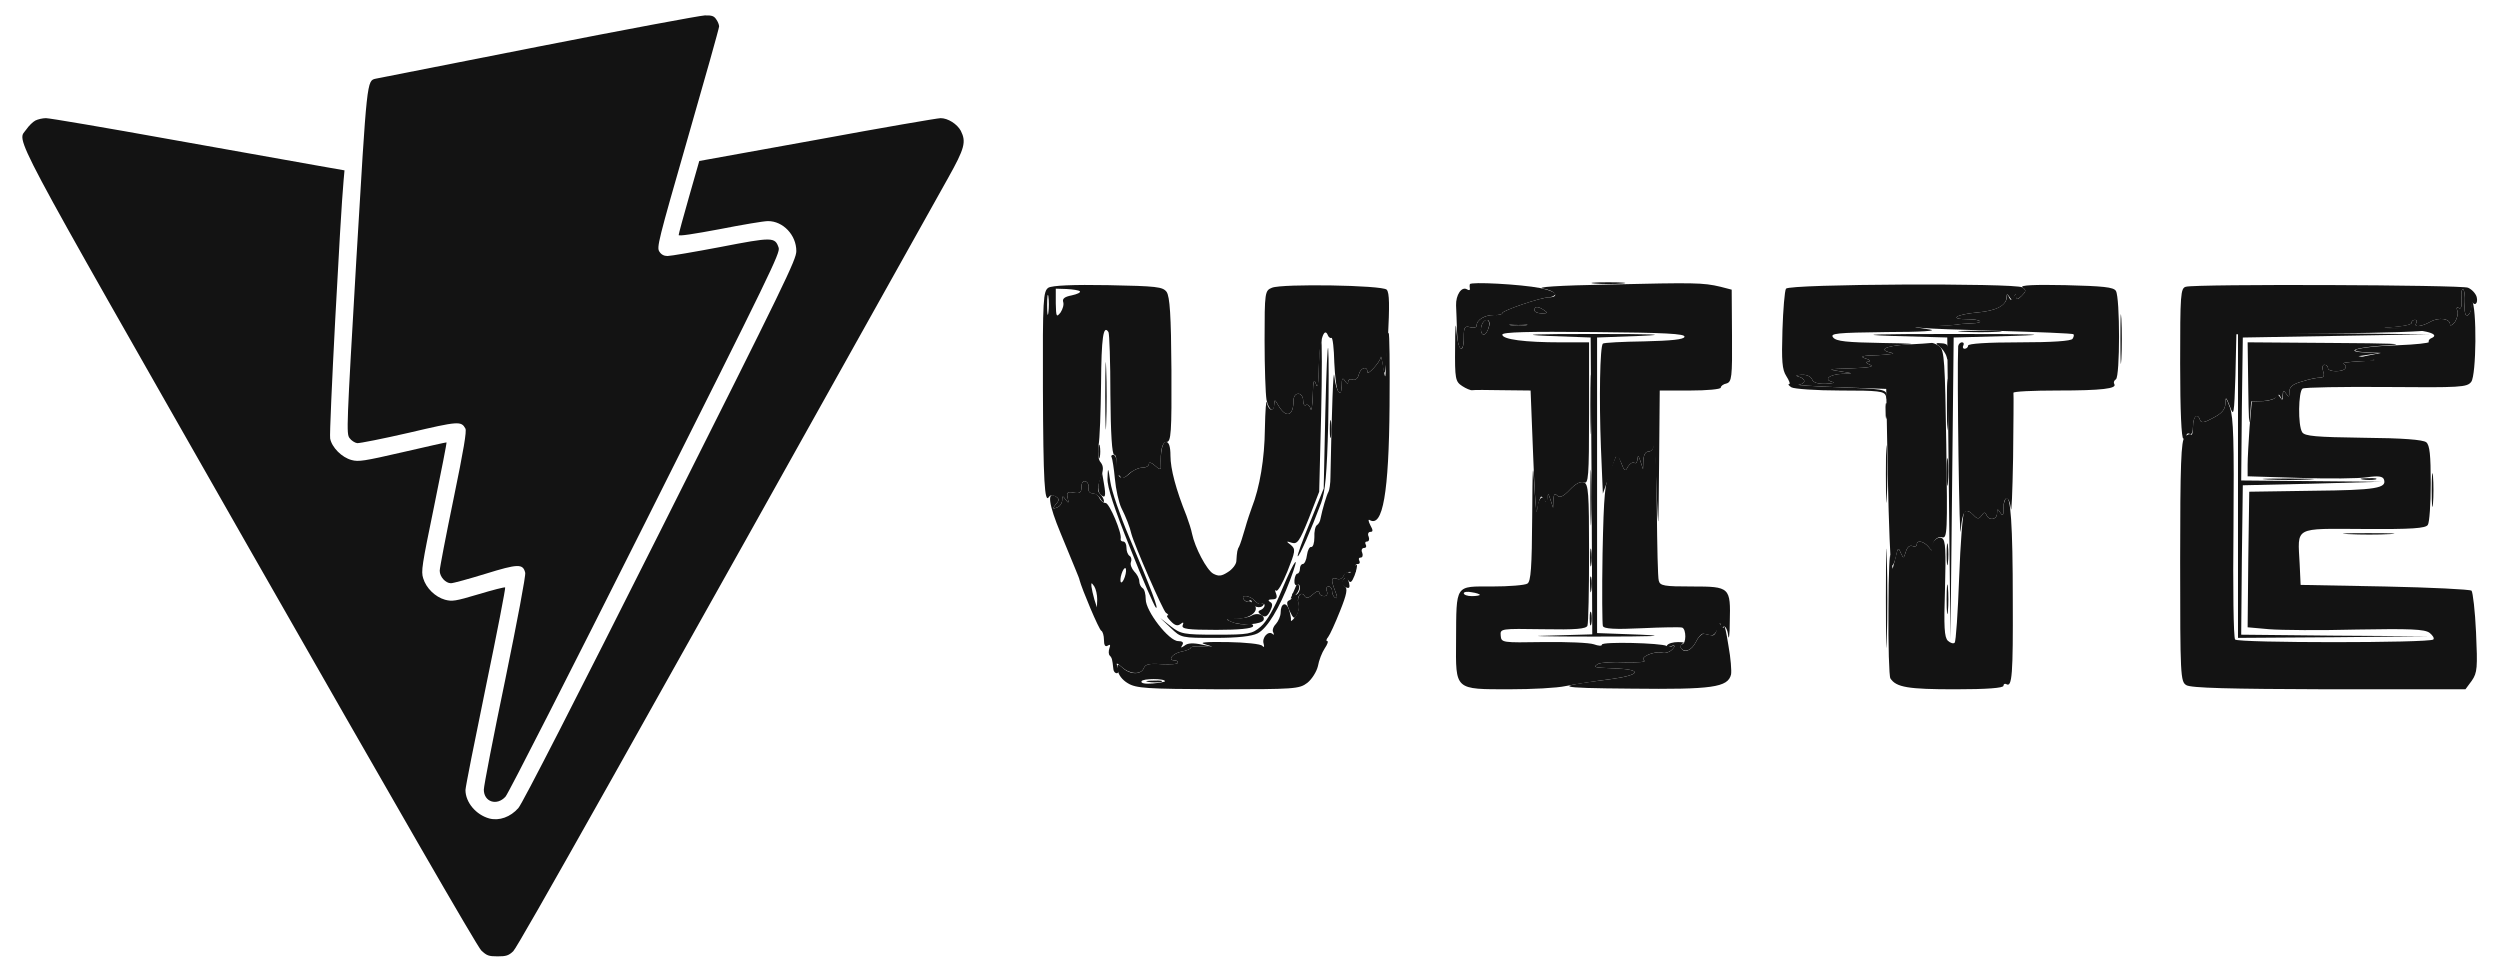 <svg width="96" height="37" viewBox="0 0 96 37" fill="none" xmlns="http://www.w3.org/2000/svg">
<g clip-path="url(#clip0_151_15494)">
<path d="M20.662 1.792C17.323 2.448 14.521 3.006 14.436 3.02C14.083 3.098 14.097 3.006 13.681 10.008C13.307 16.438 13.3 16.65 13.42 16.819C13.49 16.918 13.624 17.003 13.716 17.017C13.808 17.024 14.704 16.848 15.714 16.615C17.612 16.17 17.711 16.163 17.873 16.459C17.923 16.558 17.81 17.25 17.415 19.163C17.125 20.567 16.885 21.81 16.885 21.916C16.885 22.149 17.111 22.396 17.316 22.396C17.401 22.396 17.994 22.233 18.636 22.036C19.892 21.647 20.083 21.64 20.168 21.993C20.196 22.092 19.864 23.843 19.398 26.116C18.946 28.282 18.579 30.181 18.579 30.322C18.579 30.795 19.081 30.958 19.412 30.591C19.518 30.478 21.932 25.734 24.784 20.052C29.605 10.445 29.965 9.711 29.901 9.514C29.76 9.097 29.668 9.097 27.657 9.486C26.654 9.676 25.744 9.831 25.631 9.831C25.497 9.831 25.391 9.775 25.32 9.662C25.214 9.5 25.264 9.288 26.407 5.314C27.071 3.013 27.614 1.079 27.614 1.015C27.614 0.952 27.565 0.825 27.501 0.74C27.417 0.613 27.332 0.585 27.064 0.592C26.88 0.599 24 1.135 20.662 1.792Z" fill="#131313"/>
<path d="M1.357 4.629C1.265 4.678 1.109 4.827 1.018 4.961C0.658 5.497 0.086 4.417 9.566 21.054C15.121 30.788 18.325 36.35 18.481 36.498C18.692 36.696 18.763 36.724 19.109 36.724C19.433 36.724 19.532 36.696 19.709 36.526C19.885 36.364 24.106 28.854 36.409 6.831C37.045 5.695 37.108 5.448 36.896 5.024C36.755 4.763 36.402 4.537 36.12 4.537C36.007 4.537 33.868 4.904 31.384 5.363L26.852 6.182L26.457 7.565C26.238 8.328 26.061 8.984 26.061 9.026C26.061 9.076 26.654 8.984 27.636 8.8C28.497 8.631 29.33 8.49 29.492 8.49C30.071 8.49 30.579 9.026 30.579 9.64C30.579 9.965 30.184 10.784 25.363 20.377C22.165 26.743 20.055 30.866 19.906 31.028C19.603 31.374 19.172 31.529 18.791 31.43C18.276 31.289 17.874 30.809 17.874 30.336C17.874 30.23 18.227 28.451 18.657 26.369C19.088 24.294 19.419 22.579 19.398 22.558C19.384 22.536 18.918 22.656 18.375 22.819C17.478 23.087 17.365 23.101 17.09 23.03C16.716 22.925 16.363 22.586 16.25 22.205C16.165 21.936 16.201 21.718 16.666 19.459C16.942 18.111 17.161 16.995 17.146 16.988C17.14 16.981 16.384 17.151 15.467 17.363C13.97 17.708 13.765 17.737 13.504 17.666C13.123 17.567 12.742 17.179 12.678 16.84C12.629 16.614 13.074 8.193 13.194 6.93L13.229 6.542L12.184 6.358C11.606 6.252 9.079 5.808 6.566 5.356C4.06 4.904 1.9 4.537 1.766 4.537C1.639 4.537 1.455 4.579 1.357 4.629Z" fill="#131313"/>
</g>
<path d="M94.525 11.481C94.537 11.764 94.512 11.888 94.414 11.826C94.34 11.777 94.315 11.826 94.364 11.937C94.401 12.048 94.352 12.233 94.266 12.369C94.167 12.492 94.081 12.529 94.081 12.455C94.081 12.233 93.649 12.171 93.328 12.356C92.97 12.554 92.674 12.579 92.785 12.406C92.822 12.332 92.798 12.282 92.736 12.282C92.662 12.282 92.6 12.332 92.6 12.406C92.6 12.467 92.23 12.541 91.774 12.566C90.997 12.603 91.021 12.603 92.045 12.628C93.094 12.652 93.748 12.825 93.365 12.986C93.291 13.01 93.242 13.084 93.266 13.134C93.291 13.171 92.761 13.232 92.082 13.257C90.725 13.294 89.886 13.479 90.873 13.528L91.428 13.553L90.997 13.639L90.565 13.726L90.997 13.787C91.317 13.824 91.219 13.849 90.626 13.874C90.182 13.898 89.899 13.935 89.985 13.973C90.059 13.997 90.108 14.084 90.059 14.145C89.973 14.293 89.393 14.293 89.393 14.133C89.393 14.059 89.331 14.009 89.257 14.009C89.183 14.009 89.159 14.12 89.208 14.256C89.269 14.441 89.233 14.503 89.072 14.503C88.961 14.503 88.653 14.565 88.394 14.651C88.036 14.75 87.912 14.861 87.912 15.046C87.912 15.255 87.888 15.268 87.789 15.12C87.691 14.972 87.666 14.972 87.666 15.181C87.666 15.367 87.641 15.391 87.555 15.255C87.481 15.132 87.431 15.132 87.394 15.243C87.37 15.317 87.148 15.391 86.913 15.403L86.469 15.416L86.383 16.403C86.346 16.958 86.309 17.599 86.309 17.846V18.29L88.32 18.352C89.418 18.389 90.577 18.377 90.898 18.327C91.317 18.265 91.49 18.29 91.539 18.401C91.675 18.747 91.243 18.821 88.825 18.845L86.371 18.882L86.334 21.485L86.309 24.088L87.135 24.162C87.604 24.199 89.121 24.212 90.516 24.174C92.551 24.137 93.106 24.162 93.291 24.298C93.415 24.396 93.489 24.508 93.439 24.557C93.303 24.693 85.926 24.693 85.828 24.557C85.766 24.483 85.741 22.558 85.766 20.276C85.791 16.958 85.766 16.02 85.63 15.65C85.482 15.255 85.458 15.231 85.458 15.49C85.445 15.724 85.322 15.872 84.989 16.045C84.656 16.23 84.532 16.255 84.483 16.131C84.384 15.835 84.212 15.983 84.212 16.378C84.212 16.588 84.175 16.736 84.138 16.686C84.088 16.649 83.977 16.686 83.891 16.785C83.755 16.921 83.718 17.809 83.718 21.559C83.718 25.963 83.731 26.173 83.953 26.309C84.125 26.42 85.581 26.457 89.43 26.469H94.673L94.919 26.136C95.129 25.828 95.141 25.642 95.08 24.285C95.043 23.459 94.957 22.744 94.907 22.682C94.845 22.632 93.353 22.558 91.576 22.521L88.344 22.46L88.307 21.658C88.233 20.202 88.048 20.301 90.762 20.313C92.613 20.326 93.155 20.289 93.229 20.153C93.291 20.067 93.34 19.351 93.34 18.561C93.34 17.476 93.303 17.093 93.168 16.983C93.044 16.884 92.255 16.822 90.75 16.81C88.924 16.785 88.505 16.748 88.406 16.6C88.233 16.341 88.258 15.033 88.418 14.922C88.492 14.873 89.948 14.848 91.638 14.861C94.488 14.885 94.734 14.873 94.895 14.663C95.092 14.404 95.117 11.814 94.919 11.53C94.821 11.394 94.808 11.406 94.87 11.567C94.944 11.826 94.833 12.184 94.697 12.097C94.648 12.073 94.623 11.851 94.648 11.604C94.66 11.37 94.636 11.148 94.586 11.111C94.525 11.086 94.5 11.246 94.525 11.481Z" fill="#131313"/>
<path d="M77.032 19.141C76.97 19.191 76.933 19.376 76.933 19.548C76.933 19.808 76.909 19.832 76.81 19.684C76.711 19.524 76.687 19.536 76.687 19.709C76.687 19.968 76.366 20.005 76.279 19.77C76.23 19.659 76.181 19.659 76.094 19.795C75.984 19.943 75.934 19.943 75.761 19.758C75.626 19.622 75.502 19.585 75.428 19.659C75.367 19.721 75.28 20.856 75.231 22.188C75.182 23.521 75.108 24.643 75.058 24.68C75.009 24.73 74.898 24.693 74.799 24.606C74.663 24.471 74.639 24.088 74.688 22.608C74.725 21.164 74.713 20.745 74.577 20.671C74.404 20.548 74.084 20.893 74.182 21.103C74.207 21.164 74.158 21.127 74.059 21.004C73.874 20.782 73.603 20.72 73.603 20.918C73.603 20.979 73.529 21.004 73.43 20.967C73.331 20.93 73.233 21.016 73.183 21.189C73.097 21.46 73.097 21.46 72.986 21.226C72.899 21.004 72.875 21.029 72.788 21.411L72.677 21.843L72.603 21.349C72.566 21.078 72.517 21.991 72.517 23.385C72.505 24.779 72.542 25.976 72.591 26.05C72.813 26.395 73.282 26.469 75.071 26.469C76.304 26.469 76.933 26.42 76.933 26.333C76.933 26.272 76.983 26.235 77.044 26.272C77.266 26.407 77.303 25.901 77.291 23.04C77.291 20.14 77.205 18.956 77.032 19.141Z" fill="#131313"/>
<path d="M65.93 24.137C65.905 24.298 65.819 24.421 65.732 24.396C65.658 24.384 65.522 24.36 65.436 24.335C65.362 24.323 65.214 24.458 65.128 24.643C64.955 24.989 64.671 25.1 64.548 24.878C64.499 24.816 64.548 24.742 64.622 24.705C64.708 24.68 64.634 24.656 64.437 24.656C64.252 24.656 64.067 24.705 64.017 24.779C63.968 24.865 64.017 24.878 64.165 24.816C64.35 24.742 64.363 24.767 64.227 24.927C64.128 25.038 63.956 25.1 63.82 25.063C63.512 24.989 62.932 25.248 63.142 25.371C63.215 25.42 62.895 25.445 62.414 25.433C61.92 25.408 61.452 25.445 61.365 25.494C61.168 25.63 61.18 25.63 61.982 25.667C63.105 25.704 63.018 25.926 61.797 26.087C59.576 26.37 59.687 26.42 62.648 26.444C65.757 26.481 66.349 26.395 66.472 25.902C66.497 25.766 66.46 25.272 66.374 24.804C66.3 24.323 66.226 23.989 66.213 24.064C66.201 24.125 66.151 24.113 66.09 24.014C66.004 23.878 65.966 23.903 65.93 24.137Z" fill="#131313"/>
<path d="M77.661 11.036C77.809 11.135 77.809 11.184 77.636 11.357C77.489 11.505 77.427 11.517 77.427 11.394C77.427 11.27 77.402 11.27 77.316 11.406C77.229 11.542 77.205 11.542 77.143 11.406C77.094 11.27 77.069 11.27 77.069 11.394C77.044 11.727 76.662 11.937 75.934 11.998C75.12 12.072 74.824 12.257 75.527 12.257C76.094 12.257 76.243 12.405 75.687 12.418C75.453 12.43 75.219 12.442 75.145 12.467C75.083 12.479 74.688 12.504 74.293 12.504C72.776 12.553 73.763 12.627 76.613 12.701C78.241 12.751 79.598 12.8 79.623 12.837C79.647 12.862 79.635 12.936 79.586 13.01C79.536 13.096 78.808 13.146 77.538 13.146C76.317 13.146 75.576 13.195 75.576 13.269C75.576 13.331 75.515 13.392 75.441 13.392C75.379 13.392 75.354 13.331 75.391 13.269C75.428 13.195 75.404 13.146 75.342 13.146C75.268 13.146 75.206 13.22 75.194 13.293C75.145 14.33 75.243 21.152 75.293 20.362C75.354 19.622 75.465 19.474 75.761 19.758C75.934 19.943 75.984 19.943 76.094 19.795C76.181 19.659 76.23 19.659 76.279 19.77C76.366 20.004 76.687 19.967 76.687 19.708C76.687 19.536 76.711 19.523 76.81 19.684C76.909 19.832 76.933 19.795 76.933 19.536C76.933 19.017 77.155 19.005 77.217 19.523C77.242 19.782 77.279 18.906 77.303 17.587C77.316 16.267 77.328 15.144 77.316 15.082C77.316 15.033 78.068 14.996 79.006 14.996C80.721 14.996 81.3 14.922 81.189 14.749C81.152 14.688 81.177 14.614 81.251 14.564C81.411 14.465 81.411 11.431 81.251 11.172C81.165 11.024 80.758 10.987 79.314 10.95C78.118 10.925 77.55 10.95 77.661 11.036Z" fill="#131313"/>
<path d="M83.94 11.011C83.731 11.06 83.718 11.307 83.718 13.96C83.718 15.798 83.768 16.846 83.842 16.846C83.916 16.846 83.965 16.785 83.965 16.71C83.965 16.649 84.027 16.624 84.088 16.661C84.162 16.71 84.212 16.575 84.212 16.365C84.212 15.983 84.397 15.847 84.483 16.131C84.532 16.254 84.656 16.229 84.989 16.044C85.322 15.872 85.445 15.724 85.458 15.489C85.458 15.218 85.482 15.23 85.63 15.613C85.778 16.02 85.791 15.933 85.84 14.441L85.877 12.837L89.516 12.8C91.515 12.788 93.192 12.726 93.242 12.677C93.291 12.627 92.822 12.59 92.193 12.603C91.515 12.603 91.367 12.59 91.835 12.566C92.255 12.541 92.6 12.467 92.6 12.405C92.6 12.331 92.662 12.282 92.736 12.282C92.798 12.282 92.822 12.331 92.785 12.405C92.674 12.578 92.97 12.553 93.328 12.356C93.649 12.171 94.081 12.232 94.081 12.454C94.081 12.528 94.167 12.492 94.266 12.368C94.352 12.232 94.401 12.047 94.364 11.936C94.315 11.825 94.34 11.776 94.414 11.825C94.512 11.887 94.537 11.764 94.525 11.48C94.5 11.246 94.525 11.085 94.586 11.11C94.636 11.147 94.66 11.369 94.648 11.603C94.623 11.85 94.648 12.072 94.697 12.097C94.821 12.171 94.957 11.85 94.895 11.628C94.882 11.554 94.882 11.517 94.907 11.566C95.031 11.776 95.166 11.653 95.105 11.406C95.067 11.27 94.919 11.11 94.771 11.048C94.5 10.937 84.323 10.9 83.94 11.011Z" fill="#131313"/>
<path d="M73.208 13.232C72.381 13.281 72.098 13.441 72.653 13.552C72.801 13.577 72.566 13.614 72.122 13.639C71.518 13.651 71.394 13.688 71.629 13.762C71.802 13.812 71.851 13.873 71.752 13.886C71.617 13.898 71.641 13.935 71.814 14.009C71.987 14.083 71.752 14.12 71.074 14.145C70.198 14.169 70.148 14.181 70.642 14.256C71.197 14.342 71.197 14.342 70.741 14.354C70.247 14.379 70.013 14.576 70.358 14.663C70.481 14.7 70.371 14.724 70.112 14.737C69.803 14.749 69.618 14.687 69.581 14.564C69.532 14.453 69.371 14.379 69.174 14.391C68.964 14.404 68.927 14.428 69.075 14.465C69.186 14.49 69.285 14.576 69.285 14.638C69.285 14.7 69.186 14.761 69.075 14.774C68.952 14.786 69.655 14.835 70.642 14.872L72.431 14.934L72.492 18.29C72.529 20.128 72.591 21.67 72.628 21.719C72.677 21.756 72.751 21.608 72.801 21.386C72.875 21.028 72.899 21.003 72.986 21.226C73.097 21.46 73.097 21.46 73.183 21.189C73.233 21.016 73.331 20.929 73.43 20.966C73.529 21.003 73.603 20.979 73.603 20.917C73.603 20.72 73.874 20.781 74.059 21.003C74.145 21.127 74.219 21.164 74.207 21.102C74.158 20.843 74.367 20.572 74.577 20.633C74.775 20.683 74.787 20.461 74.737 17.068C74.688 13.91 74.663 13.441 74.478 13.306C74.367 13.219 74.232 13.158 74.158 13.17C74.096 13.182 73.664 13.207 73.208 13.232Z" fill="#131313"/>
<path d="M86.334 14.959C86.346 15.97 86.371 16.476 86.395 16.094L86.445 15.415L86.889 15.403C87.123 15.39 87.37 15.316 87.419 15.242C87.493 15.131 87.53 15.131 87.579 15.255C87.617 15.366 87.653 15.341 87.653 15.181C87.666 14.971 87.691 14.971 87.789 15.119C87.888 15.267 87.912 15.255 87.912 15.045C87.912 14.86 88.036 14.749 88.394 14.65C88.653 14.564 88.961 14.502 89.072 14.502C89.233 14.502 89.269 14.441 89.208 14.255C89.159 14.12 89.183 14.009 89.257 14.009C89.331 14.009 89.393 14.058 89.393 14.132C89.393 14.293 89.973 14.293 90.059 14.145C90.108 14.083 90.059 13.996 89.985 13.972C89.899 13.935 90.182 13.898 90.626 13.873C91.293 13.861 91.354 13.836 90.997 13.762L90.565 13.676L90.997 13.614C91.416 13.552 91.404 13.552 90.886 13.54C89.96 13.503 90.466 13.33 91.712 13.256C92.489 13.207 91.737 13.182 89.615 13.17L86.309 13.145L86.334 14.959Z" fill="#131313"/>
<path d="M63.487 17.13C63.487 17.241 63.401 17.34 63.302 17.34C63.191 17.34 63.117 17.463 63.105 17.673L63.092 18.018L62.993 17.71C62.919 17.488 62.895 17.463 62.883 17.623C62.87 17.747 62.821 17.821 62.759 17.771C62.685 17.734 62.586 17.808 62.512 17.919C62.414 18.117 62.377 18.104 62.253 17.771L62.105 17.401L61.846 18.018C61.624 18.561 61.587 18.943 61.538 21.262C61.513 22.718 61.526 23.964 61.55 24.038C61.587 24.149 62.019 24.174 63.043 24.124C63.832 24.087 64.535 24.075 64.597 24.1C64.758 24.161 64.758 24.741 64.585 24.741C64.523 24.741 64.499 24.791 64.535 24.865C64.671 25.087 64.955 24.988 65.128 24.642C65.214 24.457 65.35 24.322 65.411 24.334C65.473 24.346 65.596 24.371 65.695 24.396C65.794 24.421 65.905 24.297 65.966 24.124C66.016 23.952 66.053 23.89 66.065 23.976C66.078 24.063 66.127 24.112 66.189 24.063C66.25 24.026 66.337 24.174 66.361 24.396C66.386 24.618 66.423 24.396 66.423 23.902C66.46 22.545 66.435 22.521 64.967 22.521C63.906 22.521 63.746 22.496 63.697 22.299C63.66 22.188 63.635 20.954 63.623 19.56C63.61 18.166 63.573 17.006 63.536 16.982C63.512 16.957 63.487 17.019 63.487 17.13Z" fill="#131313"/>
<path d="M58.836 19.856C58.824 21.768 58.787 22.336 58.651 22.41C58.565 22.471 57.948 22.521 57.294 22.521C55.863 22.521 55.925 22.41 55.913 24.593C55.9 26.518 55.839 26.468 57.985 26.468C58.824 26.468 59.786 26.419 60.119 26.345C60.44 26.283 61.205 26.16 61.797 26.086C63.018 25.926 63.105 25.703 61.982 25.666C61.18 25.63 61.168 25.63 61.365 25.494C61.452 25.445 61.92 25.407 62.414 25.432C62.895 25.445 63.215 25.42 63.142 25.37C62.932 25.247 63.512 24.988 63.82 25.062C63.956 25.099 64.128 25.037 64.239 24.914C64.35 24.778 64.35 24.729 64.264 24.791C64.178 24.84 64.054 24.852 63.993 24.803C63.795 24.692 61.513 24.63 61.513 24.754C61.513 24.815 61.377 24.803 61.205 24.741C61.032 24.68 60.169 24.643 59.268 24.655C57.677 24.68 57.652 24.68 57.627 24.408C57.603 24.137 57.627 24.137 59.256 24.162C60.526 24.186 60.909 24.149 60.958 24.026C60.995 23.927 61.02 22.669 61.02 21.226C61.02 18.919 60.995 18.586 60.822 18.524C60.687 18.475 60.502 18.573 60.279 18.808C60.033 19.067 59.897 19.128 59.798 19.03C59.7 18.931 59.663 18.98 59.65 19.19L59.638 19.498L59.539 19.19C59.453 18.931 59.441 18.919 59.416 19.128C59.404 19.264 59.367 19.313 59.33 19.215C59.231 18.956 59.046 19.178 59.021 19.597C59.009 19.819 58.96 19.412 58.923 18.697C58.861 17.636 58.849 17.833 58.836 19.856ZM56.825 22.842C56.825 22.866 56.69 22.891 56.517 22.891C56.344 22.891 56.209 22.842 56.209 22.78C56.209 22.73 56.344 22.706 56.517 22.743C56.69 22.767 56.825 22.817 56.825 22.842Z" fill="#131313"/>
<path d="M93.377 18.82C93.377 19.4 93.402 19.634 93.427 19.338C93.451 19.055 93.451 18.586 93.427 18.29C93.402 18.006 93.377 18.24 93.377 18.82Z" fill="#131313"/>
<path d="M87.086 18.413C87.543 18.438 88.27 18.438 88.69 18.413C89.109 18.388 88.739 18.376 87.851 18.376C86.975 18.376 86.63 18.388 87.086 18.413Z" fill="#131313"/>
<path d="M90.725 18.413C90.873 18.438 91.095 18.438 91.219 18.413C91.33 18.376 91.206 18.351 90.935 18.363C90.663 18.363 90.565 18.388 90.725 18.413Z" fill="#131313"/>
<path d="M51.965 21.842C51.928 21.953 51.842 22.015 51.78 21.978C51.718 21.941 51.632 21.991 51.595 22.102C51.545 22.212 51.434 22.274 51.336 22.225C51.114 22.151 51.101 22.262 51.274 22.706C51.361 22.916 51.361 23.002 51.274 22.953C51.2 22.916 51.151 22.792 51.151 22.694C51.151 22.595 51.089 22.521 51.015 22.521C50.941 22.521 50.904 22.607 50.953 22.706C50.99 22.817 50.953 22.891 50.842 22.891C50.744 22.891 50.657 22.829 50.657 22.743C50.657 22.669 50.559 22.694 50.423 22.817C50.263 22.965 50.164 22.99 50.102 22.891C49.967 22.681 49.794 22.891 49.855 23.175C49.905 23.323 49.843 23.557 49.732 23.693C49.633 23.829 49.559 23.878 49.572 23.816C49.584 23.742 49.547 23.57 49.498 23.409C49.387 23.088 49.177 23.162 49.177 23.52C49.177 23.656 49.091 23.853 48.992 23.964C48.893 24.063 48.844 24.211 48.893 24.285C48.93 24.371 48.93 24.396 48.869 24.347C48.708 24.199 48.449 24.482 48.523 24.717C48.56 24.84 48.535 24.877 48.474 24.803C48.425 24.729 47.82 24.667 47.142 24.655C46.266 24.643 46.019 24.667 46.278 24.741C46.636 24.852 46.636 24.852 46.192 24.828C45.933 24.803 45.723 24.828 45.723 24.877C45.723 24.914 45.562 24.988 45.353 25.025C45.02 25.099 44.822 25.358 45.106 25.358C45.18 25.358 45.229 25.395 45.229 25.445C45.229 25.506 44.958 25.519 44.613 25.506C44.132 25.469 43.983 25.506 43.922 25.654C43.823 25.913 43.404 25.913 43.12 25.654C42.91 25.469 42.898 25.469 42.923 25.728C42.935 25.901 43.095 26.111 43.305 26.234C43.626 26.431 44.02 26.456 46.771 26.468C49.72 26.468 49.892 26.456 50.201 26.222C50.374 26.086 50.559 25.79 50.608 25.58C50.645 25.358 50.768 25.05 50.867 24.902C50.978 24.741 51.015 24.618 50.966 24.618C50.916 24.618 50.929 24.544 51.003 24.458C51.064 24.384 51.274 23.927 51.459 23.459C51.718 22.817 51.755 22.595 51.644 22.521C51.558 22.472 51.533 22.361 51.583 22.274C51.657 22.163 51.694 22.163 51.78 22.287C51.854 22.41 51.916 22.348 52.014 22.102C52.088 21.904 52.125 21.719 52.101 21.694C52.064 21.67 52.014 21.731 51.965 21.842ZM44.736 26.16C44.736 26.185 44.526 26.222 44.255 26.247C43.959 26.271 43.798 26.234 43.835 26.16C43.873 26.049 44.736 26.049 44.736 26.16Z" fill="#131313"/>
<path d="M49.732 22.582C49.67 22.718 49.609 22.879 49.572 22.953C49.535 23.014 49.609 22.99 49.732 22.866C49.843 22.755 49.917 22.595 49.88 22.496C49.843 22.385 49.794 22.41 49.732 22.582Z" fill="#131313"/>
<path d="M47.758 23.014C47.808 23.088 47.894 23.113 47.956 23.076C48.017 23.027 48.067 23.051 48.067 23.113C48.067 23.298 48.412 23.397 48.511 23.236C48.56 23.162 48.548 23.138 48.474 23.175C48.4 23.224 48.276 23.175 48.19 23.076C48.017 22.866 47.635 22.817 47.758 23.014Z" fill="#131313"/>
<path d="M48.054 23.643C47.956 23.705 47.684 23.755 47.45 23.755C47.055 23.767 47.043 23.779 47.314 23.89C47.684 24.038 48.462 23.977 48.523 23.804C48.585 23.607 48.264 23.508 48.054 23.643Z" fill="#131313"/>
<path d="M72.418 22.953C72.418 24.643 72.443 25.358 72.455 24.532C72.48 23.705 72.48 22.324 72.455 21.448C72.443 20.584 72.418 21.25 72.418 22.953Z" fill="#131313"/>
<path d="M74.75 21.287C74.75 21.657 74.775 21.818 74.799 21.62C74.824 21.435 74.824 21.139 74.799 20.942C74.775 20.757 74.75 20.917 74.75 21.287Z" fill="#131313"/>
<path d="M74.75 23.015C74.75 23.52 74.775 23.73 74.799 23.471C74.824 23.224 74.824 22.805 74.799 22.546C74.775 22.299 74.75 22.509 74.75 23.015Z" fill="#131313"/>
<path d="M61.822 10.925C59.811 10.962 58.922 11.024 59.268 11.085C59.749 11.172 59.897 11.418 59.465 11.418C59.182 11.418 57.689 11.924 57.689 12.023C57.689 12.072 57.541 12.109 57.356 12.097C57.01 12.097 56.702 12.282 56.702 12.504C56.702 12.578 56.591 12.603 56.455 12.566C56.246 12.504 56.209 12.566 56.209 12.948C56.209 13.676 55.974 13.454 55.925 12.677C55.9 12.294 55.876 12.578 55.876 13.306C55.863 14.564 55.888 14.651 56.147 14.823C56.295 14.922 56.48 14.996 56.529 14.984C56.591 14.971 57.121 14.971 57.701 14.984L58.775 14.996L58.873 17.488C58.922 18.87 58.996 19.857 59.009 19.684C59.033 19.511 59.083 19.289 59.12 19.19C59.169 19.03 59.194 19.03 59.293 19.19C59.391 19.338 59.416 19.326 59.428 19.129C59.441 18.919 59.453 18.931 59.539 19.19L59.638 19.499L59.65 19.19C59.663 18.981 59.7 18.931 59.798 19.03C59.897 19.129 60.033 19.067 60.279 18.808C60.502 18.573 60.687 18.475 60.822 18.524C60.995 18.598 61.02 18.339 61.02 15.872V13.146H59.922C58.565 13.146 57.689 13.035 57.689 12.85C57.689 12.751 58.688 12.726 61.217 12.751C63.919 12.775 64.733 12.812 64.683 12.936C64.659 13.035 64.19 13.084 63.129 13.109C62.303 13.121 61.587 13.158 61.55 13.195C61.439 13.306 61.402 15.304 61.476 17.192L61.55 18.956L61.76 18.364C61.871 18.043 61.994 17.685 62.031 17.587C62.081 17.451 62.142 17.513 62.253 17.772C62.377 18.105 62.414 18.117 62.512 17.92C62.586 17.809 62.685 17.735 62.759 17.772C62.821 17.821 62.87 17.747 62.882 17.624C62.895 17.463 62.919 17.488 62.993 17.71L63.092 18.018L63.105 17.673C63.117 17.463 63.191 17.34 63.302 17.34C63.401 17.34 63.499 17.241 63.512 17.118C63.524 17.007 63.573 17.735 63.61 18.759C63.684 20.584 63.684 20.572 63.709 17.796L63.734 14.996H64.906C65.547 14.996 66.078 14.947 66.078 14.885C66.078 14.823 66.176 14.749 66.299 14.725C66.497 14.663 66.522 14.49 66.509 12.886L66.497 11.123L66.065 11.011C65.387 10.851 65.066 10.851 61.822 10.925ZM59.293 11.912C59.441 12.011 59.428 12.035 59.206 12.035C59.046 12.035 58.922 11.974 58.922 11.912C58.922 11.752 59.058 11.752 59.293 11.912ZM57.196 12.43C57.196 12.517 57.146 12.665 57.084 12.763C56.949 12.973 56.801 12.751 56.899 12.479C56.986 12.245 57.196 12.22 57.196 12.43ZM58.589 12.492C58.429 12.517 58.182 12.517 58.034 12.492C57.874 12.467 57.997 12.442 58.306 12.442C58.614 12.442 58.737 12.467 58.589 12.492Z" fill="#131313"/>
<path d="M68.582 11.086C68.532 11.16 68.471 11.887 68.446 12.677C68.409 13.874 68.434 14.194 68.594 14.441C68.705 14.614 68.754 14.749 68.705 14.749C68.643 14.749 68.693 14.811 68.791 14.873C68.89 14.934 69.741 14.996 70.667 14.996C72.159 14.996 72.357 15.021 72.418 15.206C72.468 15.379 72.468 15.379 72.455 15.181C72.431 14.947 72.307 14.934 70.642 14.873C69.655 14.836 68.952 14.787 69.075 14.774C69.186 14.762 69.285 14.7 69.285 14.639C69.285 14.577 69.186 14.49 69.075 14.466C68.927 14.429 68.964 14.404 69.174 14.392C69.371 14.379 69.532 14.453 69.581 14.564C69.618 14.688 69.803 14.749 70.111 14.737C70.371 14.725 70.481 14.7 70.358 14.663C70.013 14.577 70.247 14.379 70.741 14.355C71.197 14.342 71.197 14.342 70.642 14.256C70.148 14.182 70.198 14.17 71.074 14.145C71.752 14.12 71.987 14.083 71.814 14.009C71.641 13.935 71.616 13.898 71.752 13.886C71.851 13.874 71.802 13.812 71.629 13.763C71.394 13.689 71.518 13.652 72.122 13.639C72.566 13.615 72.801 13.578 72.653 13.553C72.098 13.442 72.381 13.281 73.208 13.232C73.664 13.207 73.245 13.183 72.295 13.171C70.913 13.146 70.519 13.109 70.395 12.961C70.26 12.8 70.506 12.776 72.443 12.751C73.8 12.751 74.441 12.702 74.096 12.652L73.541 12.566L74.281 12.529C74.688 12.504 75.083 12.48 75.145 12.467C75.219 12.443 75.453 12.43 75.687 12.418C76.243 12.406 76.094 12.258 75.527 12.258C74.824 12.258 75.12 12.072 75.934 11.998C76.662 11.937 77.057 11.727 77.057 11.394C77.057 11.271 77.081 11.271 77.168 11.406C77.254 11.542 77.279 11.542 77.34 11.406C77.39 11.271 77.414 11.271 77.414 11.394C77.427 11.517 77.476 11.505 77.636 11.357C77.809 11.184 77.809 11.135 77.661 11.036C77.39 10.864 68.693 10.901 68.582 11.086Z" fill="#131313"/>
<path d="M75.367 12.738C75.761 12.763 76.366 12.763 76.724 12.738C77.081 12.714 76.761 12.701 76.008 12.701C75.268 12.701 74.972 12.714 75.367 12.738Z" fill="#131313"/>
<path d="M53.223 13.726C53.211 14.577 53.199 14.626 53.124 14.133C53.075 13.824 53.026 13.639 53.026 13.713C52.989 13.911 52.508 14.441 52.508 14.281C52.508 14.034 52.236 14.12 52.175 14.392C52.138 14.54 52.039 14.614 51.94 14.577C51.842 14.54 51.768 14.577 51.768 14.663C51.768 14.762 51.718 14.737 51.644 14.626C51.558 14.478 51.521 14.527 51.521 14.799C51.521 15.329 51.299 15.046 51.237 14.441C51.2 14.046 51.138 15.749 51.089 18.327C51.089 18.561 51.052 18.808 51.015 18.882C50.941 19.006 50.781 19.548 50.707 19.918C50.694 20.017 50.633 20.128 50.571 20.165C50.509 20.202 50.46 20.412 50.472 20.634C50.472 20.844 50.423 21.016 50.349 21.004C50.287 20.992 50.213 21.127 50.188 21.312C50.164 21.51 50.09 21.658 50.028 21.658C49.967 21.658 49.917 21.744 49.917 21.843C49.917 21.942 49.868 22.028 49.818 22.028C49.769 22.028 49.72 22.139 49.707 22.275C49.695 22.41 49.732 22.497 49.806 22.46C49.868 22.41 49.917 22.472 49.917 22.571C49.917 22.78 49.72 22.941 49.633 22.805C49.609 22.743 49.609 22.768 49.621 22.854C49.646 22.928 49.596 23.015 49.51 23.052C49.399 23.089 49.399 23.188 49.522 23.459C49.67 23.767 49.707 23.792 49.806 23.595C49.88 23.471 49.905 23.274 49.855 23.151C49.781 22.891 49.979 22.682 50.102 22.891C50.164 22.99 50.263 22.965 50.423 22.817C50.559 22.694 50.657 22.669 50.657 22.743C50.657 22.83 50.744 22.891 50.842 22.891C50.953 22.891 50.99 22.817 50.953 22.706C50.904 22.608 50.941 22.521 51.015 22.521C51.089 22.521 51.151 22.595 51.151 22.694C51.151 22.793 51.2 22.916 51.274 22.953C51.361 23.002 51.361 22.916 51.274 22.706C51.101 22.262 51.114 22.151 51.336 22.225C51.434 22.275 51.545 22.213 51.595 22.114C51.632 22.003 51.768 21.942 51.891 21.966C52.051 22.003 52.101 21.954 52.051 21.831C52.014 21.732 52.051 21.658 52.138 21.658C52.212 21.658 52.236 21.596 52.199 21.534C52.162 21.46 52.175 21.411 52.249 21.411C52.323 21.411 52.347 21.325 52.31 21.226C52.261 21.127 52.298 21.041 52.384 21.041C52.458 21.041 52.483 20.979 52.446 20.918C52.409 20.844 52.421 20.794 52.495 20.794C52.569 20.794 52.594 20.708 52.557 20.609C52.508 20.511 52.545 20.424 52.619 20.424C52.73 20.424 52.73 20.363 52.619 20.165C52.545 20.017 52.532 19.931 52.594 19.968C53.1 20.276 53.334 18.907 53.359 15.576C53.371 14.034 53.359 12.776 53.322 12.776C53.285 12.776 53.236 13.207 53.223 13.726Z" fill="#131313"/>
<path d="M50.645 14.034C50.633 14.737 50.596 14.959 50.534 14.75C50.46 14.515 50.423 14.614 50.411 15.181C50.398 15.588 50.361 15.823 50.324 15.7C50.3 15.588 50.213 15.514 50.152 15.552C50.09 15.601 50.041 15.514 50.041 15.379C50.041 15.231 49.954 15.12 49.855 15.12C49.745 15.12 49.67 15.231 49.67 15.391C49.67 15.996 49.374 16.07 49.078 15.552C48.955 15.342 48.943 15.329 48.93 15.514C48.93 15.835 48.708 15.786 48.647 15.453C48.622 15.305 48.585 15.761 48.572 16.464C48.56 17.612 48.375 18.722 48.067 19.499C48.017 19.635 47.894 19.992 47.808 20.301C47.721 20.609 47.623 20.905 47.586 20.979C47.512 21.103 47.499 21.177 47.475 21.559C47.462 21.683 47.314 21.868 47.154 21.966C46.907 22.127 46.796 22.139 46.586 22.028C46.34 21.892 45.883 21.029 45.772 20.486C45.748 20.35 45.649 20.042 45.562 19.807C45.155 18.796 44.946 18.006 44.946 17.501C44.946 17.143 44.884 16.97 44.773 16.97C44.637 16.97 44.551 17.34 44.576 17.932C44.588 18.043 44.514 18.031 44.354 17.883C44.218 17.76 44.119 17.735 44.119 17.809C44.119 17.895 44.008 17.957 43.873 17.957C43.724 17.957 43.49 18.068 43.354 18.204C43.046 18.488 42.886 18.352 42.886 17.797C42.886 17.612 42.824 17.464 42.75 17.464C42.688 17.464 42.651 17.513 42.688 17.562C42.713 17.612 42.775 17.982 42.812 18.389C42.849 18.796 42.96 19.289 43.058 19.499C43.243 19.869 43.391 20.252 43.441 20.486C43.552 20.918 44.662 23.459 44.773 23.533C44.859 23.582 44.884 23.632 44.835 23.632C44.773 23.632 44.835 23.73 44.958 23.854C45.106 24.014 45.217 24.051 45.328 23.965C45.439 23.878 45.464 23.891 45.414 24.014C45.365 24.15 45.599 24.187 46.71 24.187C47.573 24.187 48.079 24.137 48.116 24.051C48.141 23.977 48.054 23.94 47.906 23.965C47.758 23.989 47.499 23.965 47.327 23.891C47.031 23.78 47.043 23.767 47.475 23.767C48.017 23.755 48.388 23.459 48.153 23.2C48.079 23.113 47.968 23.064 47.919 23.089C47.869 23.113 47.808 23.089 47.758 23.015C47.635 22.817 48.017 22.867 48.19 23.076C48.276 23.175 48.388 23.224 48.449 23.188C48.511 23.151 48.56 23.175 48.56 23.249C48.56 23.311 48.486 23.397 48.412 23.422C48.289 23.471 48.301 23.521 48.437 23.619C48.572 23.718 48.659 23.681 48.77 23.471C48.869 23.262 48.881 23.175 48.77 23.113C48.671 23.052 48.708 23.015 48.856 23.015C49.017 23.015 49.054 22.953 49.004 22.805C48.955 22.682 48.955 22.632 49.004 22.682C49.066 22.731 49.251 22.398 49.436 21.942C49.745 21.164 49.757 21.09 49.572 20.93C49.374 20.782 49.387 20.77 49.609 20.844C49.819 20.905 49.905 20.782 50.263 19.894L50.657 18.882L50.731 15.946C50.768 14.342 50.768 13.023 50.731 13.023C50.694 13.023 50.657 13.479 50.645 14.034Z" fill="#131313"/>
<path d="M74.478 13.306C74.59 13.392 74.713 13.565 74.75 13.701C74.787 13.873 74.812 13.836 74.824 13.578C74.836 13.269 74.787 13.195 74.565 13.183C74.318 13.158 74.306 13.183 74.478 13.306Z" fill="#131313"/>
<path d="M74.762 15.551C74.762 16.427 74.775 16.773 74.799 16.316C74.824 15.86 74.824 15.132 74.799 14.713C74.775 14.293 74.762 14.663 74.762 15.551Z" fill="#131313"/>
<path d="M42.17 17.34C42.17 17.575 42.195 17.673 42.232 17.55C42.256 17.439 42.256 17.241 42.232 17.118C42.195 17.007 42.17 17.106 42.17 17.34Z" fill="#131313"/>
<path d="M74.75 18.142C74.75 18.611 74.775 18.796 74.799 18.537C74.824 18.29 74.824 17.895 74.799 17.673C74.775 17.463 74.75 17.661 74.75 18.142Z" fill="#131313"/>
<path d="M42.207 18.487C42.145 18.709 42.17 18.895 42.256 18.981C42.441 19.166 42.478 19.067 42.392 18.574L42.318 18.142L42.207 18.487Z" fill="#131313"/>
<path d="M41.529 18.697C41.529 18.919 41.467 18.956 41.233 18.919C40.998 18.87 40.949 18.907 40.998 19.116C41.047 19.326 41.035 19.339 40.924 19.191C40.813 19.03 40.788 19.03 40.788 19.203C40.788 19.314 40.702 19.45 40.591 19.487C40.418 19.561 40.406 19.536 40.542 19.363C40.69 19.203 40.677 19.154 40.529 19.055C40.196 18.857 40.27 19.376 40.727 20.474C40.974 21.066 41.233 21.695 41.306 21.88C41.38 22.065 41.455 22.238 41.455 22.275C41.541 22.608 42.207 24.199 42.293 24.224C42.343 24.248 42.392 24.409 42.392 24.569C42.392 24.779 42.441 24.853 42.54 24.791C42.627 24.73 42.651 24.767 42.602 24.89C42.565 25.001 42.565 25.124 42.614 25.174C42.7 25.26 42.713 25.322 42.75 25.667C42.75 25.766 42.812 25.852 42.886 25.852C42.947 25.852 42.972 25.753 42.923 25.63C42.849 25.433 42.861 25.433 43.095 25.63C43.404 25.901 43.823 25.914 43.922 25.655C43.983 25.507 44.132 25.47 44.613 25.507C44.958 25.519 45.229 25.507 45.229 25.445C45.229 25.396 45.18 25.359 45.106 25.359C44.822 25.359 45.02 25.099 45.353 25.026C45.562 24.988 45.723 24.915 45.723 24.878C45.723 24.828 45.933 24.803 46.192 24.828L46.648 24.853L46.155 24.754C45.822 24.68 45.599 24.692 45.489 24.791C45.34 24.89 45.328 24.89 45.402 24.767C45.464 24.668 45.402 24.618 45.242 24.618C44.884 24.618 43.996 23.471 43.996 23.015C43.996 22.817 43.947 22.62 43.873 22.583C43.811 22.546 43.749 22.423 43.749 22.324C43.749 22.213 43.663 22.052 43.552 21.942C43.453 21.831 43.391 21.67 43.428 21.584C43.465 21.497 43.441 21.386 43.379 21.349C43.305 21.3 43.256 21.164 43.256 21.029C43.256 20.905 43.206 20.794 43.132 20.794C43.071 20.794 43.021 20.757 43.034 20.695C43.095 20.486 42.602 19.314 42.454 19.314C42.367 19.314 42.269 19.227 42.219 19.129C42.182 19.03 42.071 18.944 41.96 18.944C41.849 18.944 41.775 18.857 41.8 18.746C41.825 18.623 41.763 18.512 41.689 18.487C41.59 18.45 41.529 18.537 41.529 18.697ZM43.194 22.151C43.145 22.299 43.083 22.386 43.046 22.361C43.009 22.324 43.021 22.176 43.071 22.028C43.12 21.88 43.182 21.794 43.219 21.818C43.256 21.855 43.243 22.003 43.194 22.151ZM42.133 23.015L42.121 23.323L42.022 23.015C41.973 22.842 41.923 22.62 41.911 22.521C41.899 22.361 41.911 22.361 42.022 22.521C42.084 22.62 42.133 22.842 42.133 23.015Z" fill="#131313"/>
<path d="M51.607 22.238C51.471 22.361 51.508 22.484 51.694 22.558C51.817 22.608 51.842 22.558 51.805 22.386C51.731 22.127 51.718 22.114 51.607 22.238Z" fill="#131313"/>
<path d="M44.094 26.185C44.242 26.21 44.465 26.21 44.588 26.185C44.699 26.148 44.576 26.123 44.304 26.136C44.033 26.136 43.934 26.16 44.094 26.185Z" fill="#131313"/>
<path d="M61.242 10.888C61.526 10.913 61.994 10.913 62.29 10.888C62.574 10.864 62.34 10.839 61.76 10.839C61.18 10.839 60.946 10.864 61.242 10.888Z" fill="#131313"/>
<path d="M81.424 13.022C81.424 13.873 81.436 14.219 81.461 13.787C81.485 13.367 81.485 12.677 81.461 12.245C81.436 11.825 81.424 12.171 81.424 13.022Z" fill="#131313"/>
<path d="M61.069 15.551C61.069 16.563 61.094 16.97 61.106 16.439C61.131 15.909 61.131 15.082 61.106 14.589C61.094 14.095 61.069 14.527 61.069 15.551Z" fill="#131313"/>
<path d="M72.406 15.798C72.406 16.07 72.431 16.168 72.455 16.008C72.48 15.86 72.48 15.638 72.455 15.514C72.418 15.403 72.394 15.527 72.406 15.798Z" fill="#131313"/>
<path d="M51.064 16.476C51.064 16.785 51.089 16.908 51.114 16.748C51.138 16.6 51.138 16.353 51.114 16.193C51.089 16.045 51.064 16.168 51.064 16.476Z" fill="#131313"/>
<path d="M72.418 18.204C72.418 19.191 72.443 19.585 72.455 19.092C72.48 18.611 72.48 17.797 72.455 17.303C72.443 16.822 72.418 17.217 72.418 18.204Z" fill="#131313"/>
<path d="M61.069 19.129C61.069 20.079 61.094 20.449 61.106 19.956C61.131 19.462 61.131 18.685 61.106 18.228C61.081 17.772 61.069 18.179 61.069 19.129Z" fill="#131313"/>
<path d="M90.17 20.51C90.626 20.535 91.354 20.535 91.774 20.51C92.193 20.486 91.823 20.473 90.935 20.473C90.059 20.473 89.714 20.486 90.17 20.51Z" fill="#131313"/>
<path d="M61.057 21.411C61.057 21.719 61.081 21.843 61.106 21.682C61.131 21.534 61.131 21.288 61.106 21.127C61.081 20.979 61.057 21.102 61.057 21.411Z" fill="#131313"/>
<path d="M61.057 22.459C61.057 22.731 61.081 22.829 61.106 22.669C61.131 22.521 61.131 22.299 61.106 22.176C61.069 22.065 61.044 22.188 61.057 22.459Z" fill="#131313"/>
<path d="M61.044 23.755C61.044 23.989 61.069 24.088 61.106 23.965C61.131 23.854 61.131 23.656 61.106 23.533C61.069 23.422 61.044 23.52 61.044 23.755Z" fill="#131313"/>
<path d="M56.443 10.913C56.431 10.95 56.431 11.036 56.443 11.085C56.455 11.147 56.406 11.159 56.332 11.11C56.122 10.987 55.9 11.332 55.913 11.727C55.925 11.924 55.937 12.393 55.95 12.739C55.962 13.466 56.209 13.651 56.209 12.948C56.209 12.566 56.246 12.504 56.455 12.566C56.591 12.603 56.702 12.578 56.702 12.504C56.702 12.282 57.01 12.097 57.356 12.097C57.541 12.109 57.689 12.072 57.689 12.023C57.689 11.924 59.182 11.419 59.465 11.419C59.564 11.419 59.675 11.369 59.724 11.308C59.761 11.246 59.502 11.135 59.145 11.061C58.367 10.913 56.468 10.814 56.443 10.913Z" fill="#131313"/>
<path d="M40.258 11.048C40.061 11.184 40.036 11.468 40.048 14.91C40.061 18.487 40.11 19.363 40.283 19.079C40.332 19.005 40.431 19.005 40.542 19.067C40.677 19.153 40.69 19.203 40.542 19.363C40.406 19.536 40.418 19.56 40.591 19.486C40.702 19.449 40.788 19.314 40.788 19.203C40.788 19.03 40.813 19.03 40.924 19.19C41.035 19.338 41.047 19.326 40.998 19.116C40.949 18.907 40.998 18.869 41.233 18.919C41.467 18.956 41.529 18.919 41.529 18.697C41.529 18.536 41.59 18.45 41.689 18.487C41.763 18.512 41.825 18.623 41.8 18.746C41.775 18.857 41.849 18.944 41.948 18.944C42.047 18.944 42.195 19.042 42.256 19.153C42.33 19.277 42.392 19.314 42.392 19.24C42.392 19.178 42.33 19.055 42.244 18.968C42.133 18.857 42.133 18.721 42.256 18.388C42.38 18.043 42.38 17.907 42.269 17.759C42.17 17.66 42.145 17.401 42.182 17.118C42.232 16.871 42.269 15.785 42.281 14.725C42.293 12.973 42.367 12.442 42.565 12.751C42.602 12.812 42.639 13.898 42.639 15.156C42.651 16.649 42.7 17.463 42.787 17.463C42.861 17.463 42.886 17.648 42.861 17.883C42.836 18.117 42.849 18.29 42.898 18.253C42.947 18.228 43.009 18.265 43.034 18.327C43.058 18.401 43.194 18.351 43.342 18.203C43.49 18.068 43.724 17.957 43.872 17.957C44.008 17.957 44.119 17.895 44.119 17.809C44.119 17.735 44.218 17.759 44.354 17.883C44.514 18.031 44.588 18.043 44.576 17.932C44.551 17.303 44.625 16.97 44.798 16.97C44.97 16.97 44.995 16.612 44.983 14.206C44.97 12.097 44.921 11.394 44.798 11.209C44.65 11.011 44.415 10.987 42.553 10.95C41.208 10.925 40.406 10.962 40.258 11.048ZM41.467 11.184C41.504 11.233 41.368 11.295 41.146 11.344C40.887 11.394 40.788 11.468 40.825 11.591C40.862 11.69 40.813 11.863 40.727 11.998C40.566 12.196 40.554 12.171 40.542 11.653V11.085L40.961 11.098C41.196 11.11 41.43 11.147 41.467 11.184ZM40.258 11.998C40.233 12.196 40.209 12.06 40.209 11.727C40.209 11.381 40.233 11.233 40.258 11.381C40.283 11.542 40.283 11.813 40.258 11.998Z" fill="#131313"/>
<path d="M48.844 11.049C48.572 11.16 48.56 11.209 48.56 13.059C48.56 14.108 48.597 15.144 48.634 15.354C48.721 15.761 48.93 15.884 48.93 15.514C48.943 15.329 48.955 15.342 49.078 15.551C49.374 16.07 49.67 15.995 49.67 15.391C49.67 15.231 49.744 15.12 49.855 15.12C49.954 15.12 50.041 15.231 50.041 15.379C50.041 15.514 50.09 15.601 50.151 15.551C50.213 15.514 50.3 15.588 50.324 15.699C50.361 15.823 50.398 15.588 50.411 15.181C50.423 14.614 50.46 14.515 50.534 14.749C50.608 14.959 50.633 14.762 50.645 14.071C50.657 13.133 50.842 12.504 50.99 12.874C51.015 12.948 51.089 12.998 51.126 12.973C51.175 12.948 51.225 13.38 51.237 13.923C51.262 14.478 51.323 14.972 51.398 15.046C51.484 15.132 51.521 15.046 51.521 14.811C51.521 14.527 51.558 14.478 51.644 14.626C51.718 14.737 51.768 14.762 51.768 14.663C51.768 14.577 51.842 14.54 51.94 14.577C52.039 14.614 52.138 14.54 52.175 14.392C52.236 14.12 52.508 14.034 52.508 14.281C52.508 14.441 52.989 13.911 53.026 13.713C53.026 13.639 53.075 13.824 53.112 14.133C53.174 14.552 53.223 14.256 53.297 12.973C53.359 11.752 53.359 11.234 53.248 11.123C53.075 10.95 49.239 10.888 48.844 11.049Z" fill="#131313"/>
<path d="M58.922 11.912C58.922 11.974 59.046 12.035 59.206 12.035C59.428 12.035 59.441 12.011 59.293 11.912C59.058 11.752 58.922 11.752 58.922 11.912Z" fill="#131313"/>
<path d="M56.899 12.479C56.801 12.751 56.949 12.973 57.084 12.763C57.22 12.541 57.22 12.282 57.084 12.282C57.023 12.282 56.936 12.368 56.899 12.479Z" fill="#131313"/>
<path d="M58.034 12.492C58.182 12.516 58.429 12.516 58.59 12.492C58.737 12.467 58.614 12.442 58.306 12.442C57.997 12.442 57.874 12.467 58.034 12.492Z" fill="#131313"/>
<path d="M50.892 15.86L50.83 18.759L50.312 20.041C50.016 20.745 49.806 21.337 49.831 21.361C49.88 21.411 50.349 20.337 50.731 19.314C50.892 18.882 50.953 18.203 51.003 16.291C51.027 14.934 51.027 13.627 51.003 13.392C50.978 13.158 50.929 14.268 50.892 15.86Z" fill="#131313"/>
<path d="M42.441 15.181C42.441 16.328 42.466 16.822 42.478 16.267C42.503 15.712 42.503 14.762 42.478 14.17C42.466 13.578 42.441 14.022 42.441 15.181Z" fill="#131313"/>
<path d="M42.528 18.376C42.516 18.709 42.787 19.523 43.391 21.029C43.86 22.225 44.316 23.249 44.378 23.323C44.526 23.471 44.218 22.645 43.354 20.609C43.009 19.795 42.688 18.857 42.639 18.512C42.553 17.92 42.54 17.92 42.528 18.376Z" fill="#131313"/>
<path d="M49.226 22.645C48.943 23.348 48.634 23.878 48.412 24.063C48.079 24.347 47.956 24.372 46.71 24.372C45.452 24.372 45.34 24.347 44.958 24.051L44.551 23.73L44.958 24.113C45.353 24.495 45.365 24.495 46.66 24.495C47.536 24.495 48.067 24.433 48.289 24.322C48.659 24.137 49.128 23.36 49.535 22.287C49.954 21.177 49.732 21.436 49.226 22.645Z" fill="#131313"/>
<path d="M59.416 12.899L61.081 12.96L61.118 18.66L61.143 24.359L59.453 24.408C58.515 24.421 59.305 24.445 61.205 24.445C63.512 24.445 64.104 24.421 62.993 24.371L61.328 24.31V18.635V12.96L62.993 12.899C64.116 12.849 63.536 12.825 61.205 12.825C58.873 12.825 58.293 12.849 59.416 12.899Z" fill="#131313"/>
<path d="M72.616 12.899L74.775 12.96L74.836 18.758L74.898 24.556L74.96 18.758L75.021 12.96L77.303 12.899C78.882 12.849 78.179 12.825 75.021 12.825C72.011 12.825 71.197 12.849 72.616 12.899Z" fill="#131313"/>
<path d="M85.939 18.635V24.495L89.615 24.47L93.279 24.433L89.664 24.409L86.062 24.372L86.087 21.497L86.124 18.635L88.776 18.574L91.428 18.5L88.739 18.475L86.062 18.45L86.087 15.699L86.124 12.961L89.701 12.899L93.279 12.837L89.615 12.8L85.939 12.776V18.635Z" fill="#131313"/>
<defs>
<clipPath id="clip0_151_15494">
<rect width="36.14" height="36.14" fill="white" transform="translate(0.862 0.584)"/>
</clipPath>
</defs>
</svg>
